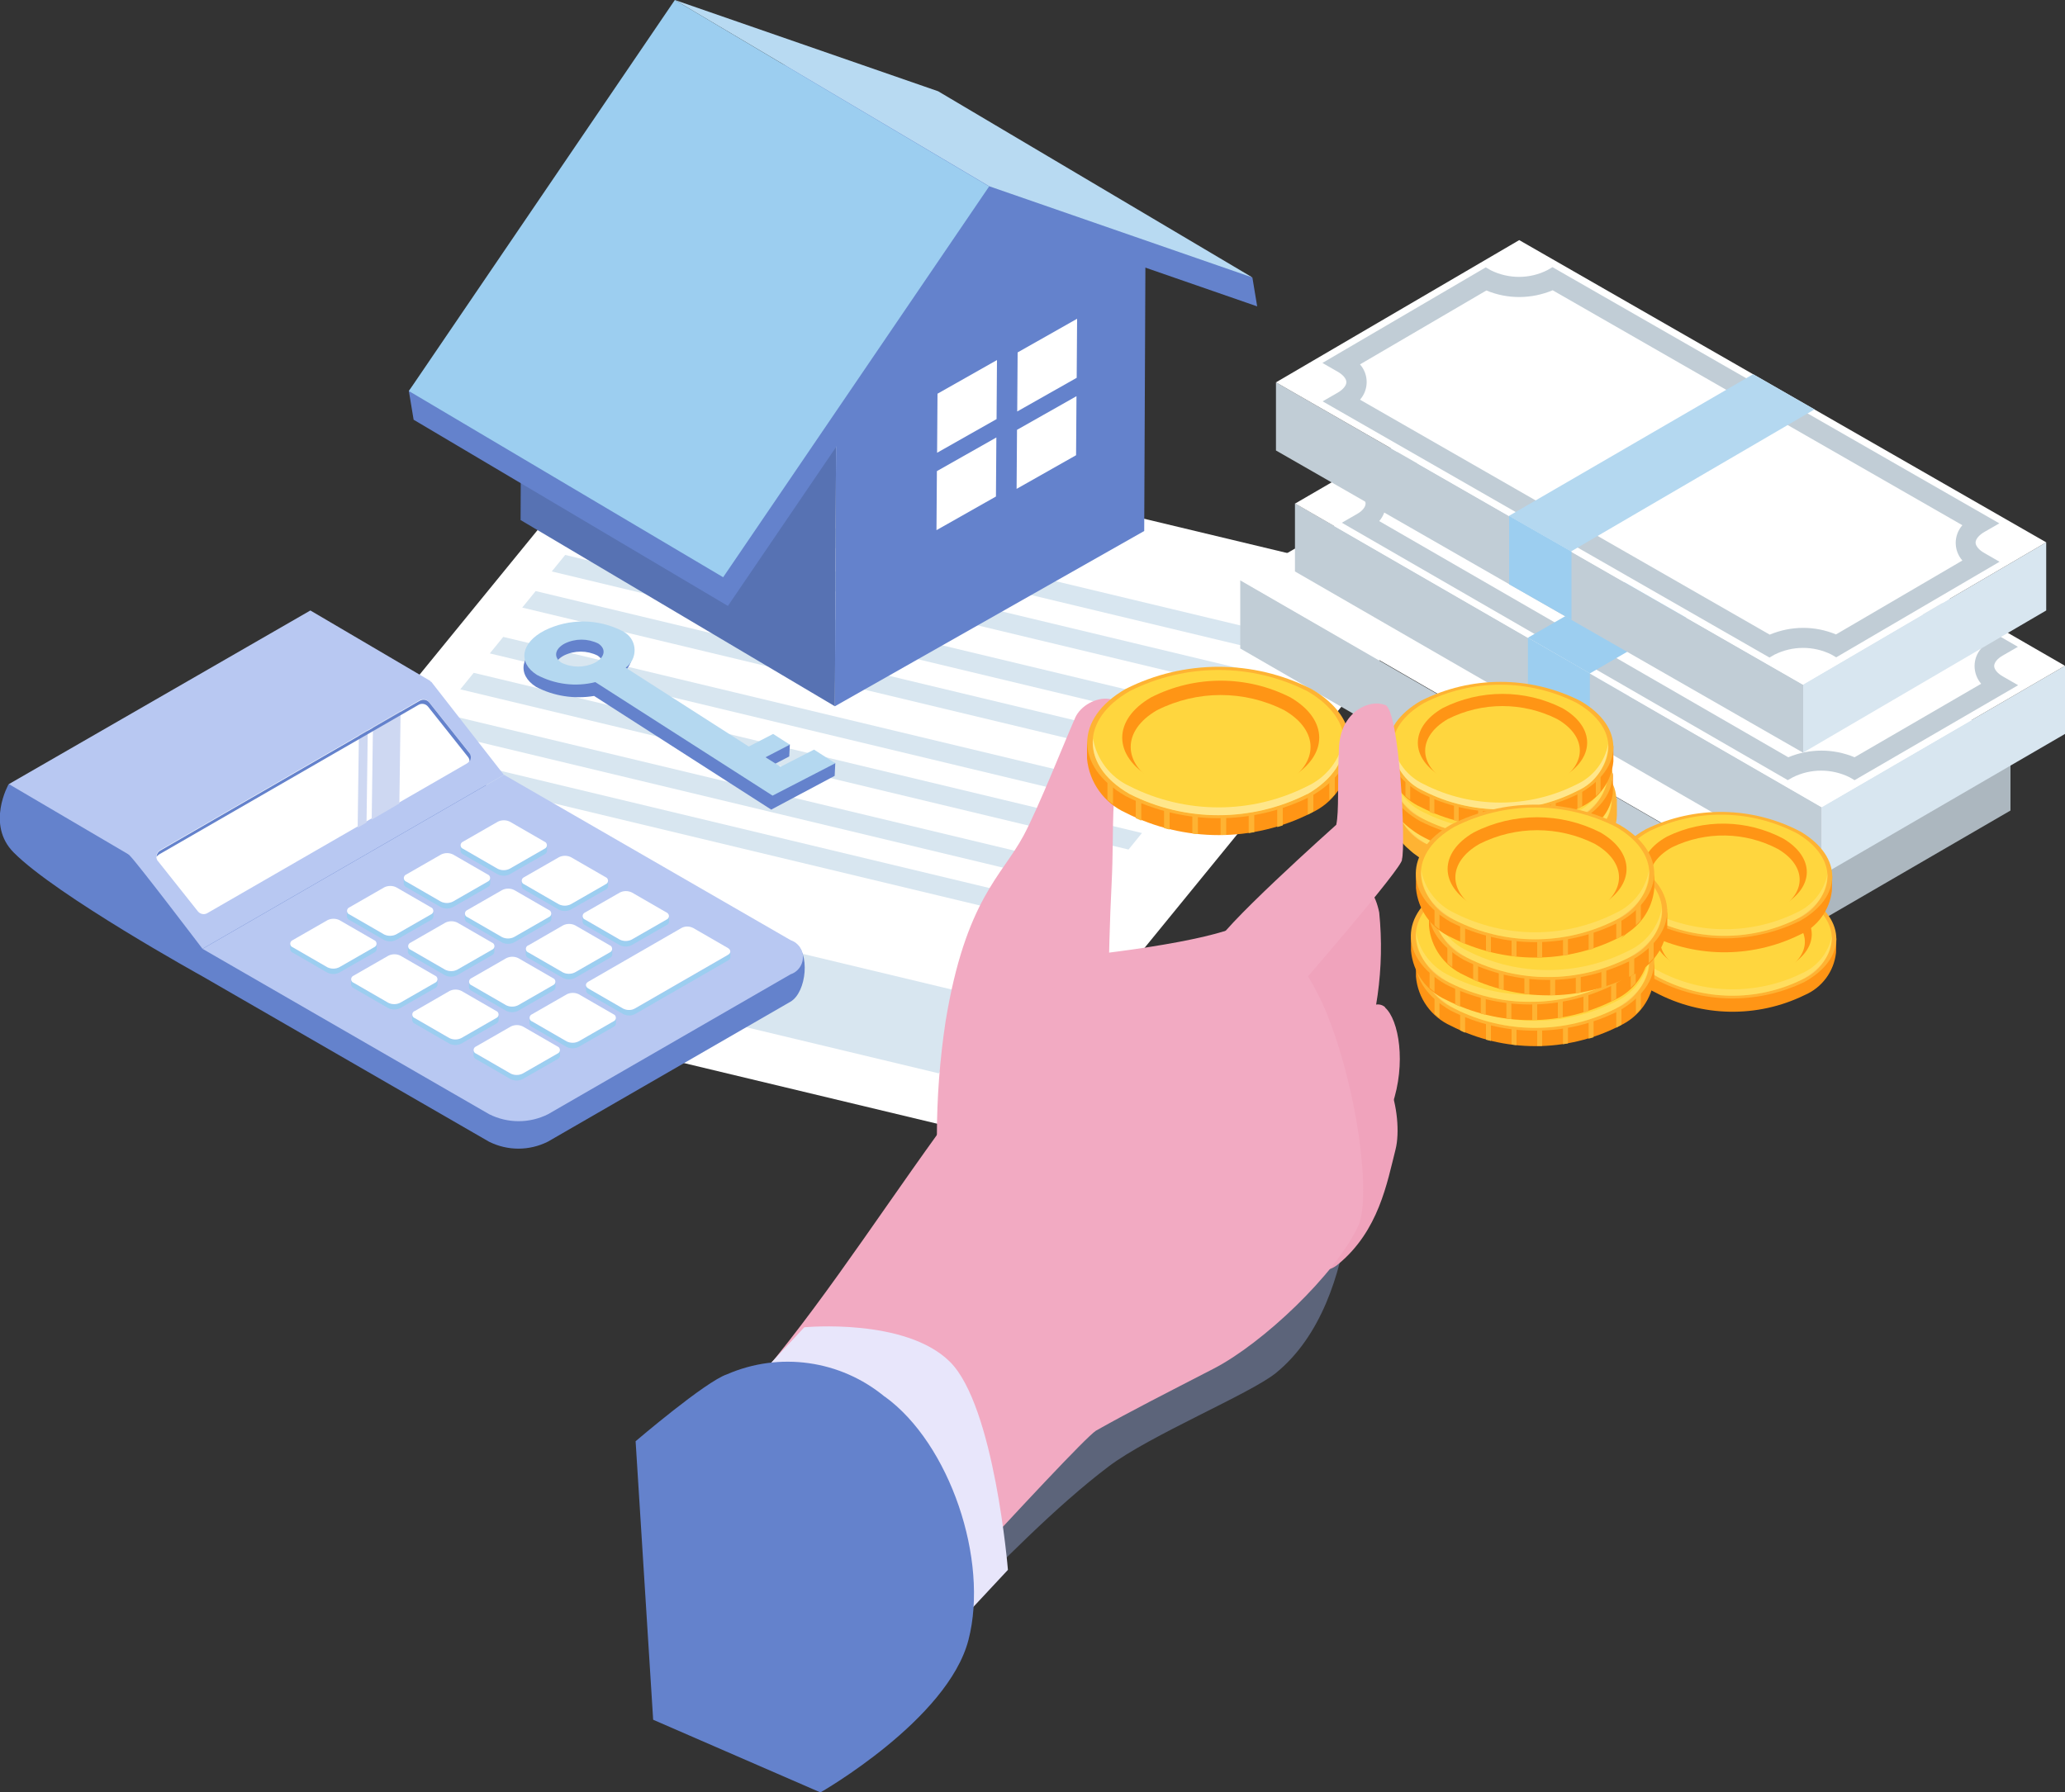 <?xml version="1.0" encoding="UTF-8"?> <svg xmlns="http://www.w3.org/2000/svg" xmlns:xlink="http://www.w3.org/1999/xlink" id="_レイヤー_1" viewBox="0 0 100 86.82"><rect x="0" y="0" width="100" height="86.82" fill="#333333" stroke="none"/><defs><style>.cls-1{clip-path:url(#clippath);}.cls-2{fill:none;}.cls-2,.cls-3,.cls-4,.cls-5,.cls-6,.cls-7,.cls-8,.cls-9,.cls-10,.cls-11,.cls-12,.cls-13,.cls-14,.cls-15,.cls-16,.cls-17,.cls-18,.cls-19,.cls-20,.cls-21,.cls-22{stroke-width:0px;}.cls-23{clip-path:url(#clippath-1);}.cls-24{clip-path:url(#clippath-4);}.cls-25{clip-path:url(#clippath-3);}.cls-26{clip-path:url(#clippath-2);}.cls-27{clip-path:url(#clippath-7);}.cls-28{clip-path:url(#clippath-8);}.cls-29{clip-path:url(#clippath-6);}.cls-30{clip-path:url(#clippath-5);}.cls-31{clip-path:url(#clippath-9);}.cls-32{clip-path:url(#clippath-10);}.cls-33{opacity:.46;}.cls-34{opacity:.39;}.cls-3{fill:#5772b3;}.cls-4{fill:#acb7bf;}.cls-5{fill:#d8e6f0;}.cls-6{fill:#ced8f2;}.cls-7{fill:#b4d8f0;}.cls-8{fill:#b8daf2;}.cls-9{fill:#b8c8f2;}.cls-10{fill:#9ccef0;}.cls-11{fill:#8b9dcc;}.cls-12{fill:#c1cdd6;}.cls-13{fill:#ff9515;}.cls-14{fill:#feb333;}.cls-15{fill:#6482cc;}.cls-16{fill:#f2aac2;}.cls-17{fill:#fff;}.cls-18{fill:#ffe68a;}.cls-19{fill:#ffe891;}.cls-20{fill:#e8e6fb;}.cls-21{fill:#f0a3bc;}.cls-22{fill:#ffd63e;}</style><clipPath id="clippath"><rect class="cls-2" width="100" height="86.82"></rect></clipPath><clipPath id="clippath-1"><rect class="cls-2" width="100" height="86.82"></rect></clipPath><clipPath id="clippath-2"><rect class="cls-2" x="78.91" y="45.17" width="9.8" height="3.07"></rect></clipPath><clipPath id="clippath-3"><rect class="cls-2" x="78.35" y="42.15" width="10.16" height="3.18"></rect></clipPath><clipPath id="clippath-4"><rect class="cls-2" x="67.59" y="38.61" width="10.46" height="3.18"></rect></clipPath><clipPath id="clippath-5"><rect class="cls-2" x="67.4" y="37.37" width="10.46" height="3.18"></rect></clipPath><clipPath id="clippath-6"><rect class="cls-2" x="68.81" y="46.42" width="11.06" height="3.36"></rect></clipPath><clipPath id="clippath-7"><rect class="cls-2" x="68.56" y="45.16" width="11.06" height="3.36"></rect></clipPath><clipPath id="clippath-8"><rect class="cls-2" x="69.43" y="43.96" width="11.06" height="3.36"></rect></clipPath><clipPath id="clippath-9"><rect class="cls-2" x="68.81" y="42.13" width="11.06" height="3.36"></rect></clipPath><clipPath id="clippath-10"><rect class="cls-2" x="39.65" y="54.48" width="25.87" height="28.69"></rect></clipPath></defs><g id="_グループ_764"><g class="cls-1"><g id="_グループ_597"><path id="_パス_1509" class="cls-17" d="M31.21,19.33l38.4,9.2-21.64,26.52-38.4-9.2,21.64-26.52Z"></path><path id="_パス_1510" class="cls-5" d="M45.46,51.99l2.88-3.52-32.13-7.7-2.88,3.52,32.13,7.7Z"></path><path id="_パス_1511" class="cls-5" d="M29.14,24.97l32.36,7.76-.65.8-32.36-7.76.65-.8Z"></path><path id="_パス_1512" class="cls-5" d="M30.56,23.22l32.36,7.76-.65.8-32.36-7.76.65-.8Z"></path><path id="_パス_1513" class="cls-5" d="M25.94,28.63l32.36,7.76-.65.8-32.36-7.76.65-.8Z"></path><path id="_パス_1514" class="cls-5" d="M27.37,26.88l32.36,7.76-.65.8-32.36-7.76.65-.8Z"></path><path id="_パス_1515" class="cls-5" d="M22.94,32.59l32.36,7.76-.65.8-32.36-7.76.65-.8Z"></path><path id="_パス_1516" class="cls-5" d="M24.37,30.85l32.36,7.76-.65.8-32.36-7.76.65-.8Z"></path><path id="_パス_1517" class="cls-5" d="M19.75,36.26l32.36,7.76-.65.8-32.36-7.76.65-.8Z"></path><path id="_パス_1518" class="cls-5" d="M21.17,34.5l32.36,7.76-.65.8-32.36-7.76.65-.8Z"></path><path id="_パス_1519" class="cls-15" d="M55.47,12.29l-.06,13.43-14.98,8.49.06-13.43,7.69-10.88,7.29,2.4Z"></path><path id="_パス_1520" class="cls-3" d="M40.43,34.21l-15.22-9.02.06-13.43,15.22,9.02-.06,13.43Z"></path><path id="_パス_1521" class="cls-15" d="M45.66,5.81l-12.75-4.42-13.11,17.55.23,1.39,15.22,9.02,12.88-18.93,12.75,4.42-.23-1.39-14.99-7.63Z"></path><path id="_パス_1522" class="cls-8" d="M47.9,9.02l12.75,4.42-15.22-9.02L32.68,0l15.22,9.02Z"></path><path id="_パス_1523" class="cls-10" d="M32.68,0l-12.88,18.94,15.22,9.02,12.88-18.93L32.68,0Z"></path><path id="_パス_1524" class="cls-17" d="M48.26,20.3l-2.88,1.63.02-2.86,2.88-1.63-.02,2.86Z"></path><path id="_パス_1525" class="cls-17" d="M48.23,24.05l-2.88,1.63.02-2.86,2.88-1.63-.02,2.86Z"></path><path id="_パス_1526" class="cls-17" d="M52.14,18.3l-2.88,1.63.02-2.86,2.88-1.63-.02,2.86Z"></path><path id="_パス_1527" class="cls-17" d="M52.11,22.05l-2.88,1.63.02-2.86,2.88-1.63-.02,2.86Z"></path><path id="_パス_1528" class="cls-4" d="M97.36,35.96v3.3s-11.8,6.85-11.8,6.85v-3.3s11.8-6.85,11.8-6.85Z"></path><path id="_パス_1529" class="cls-12" d="M85.56,42.82v3.3s-12.25-7.07-12.25-7.07l-1.97-1.13-11.28-6.51v-3.3s11.28,6.51,11.28,6.51l1.97,1.13,12.25,7.07Z"></path><path id="_パス_1530" class="cls-17" d="M97.36,35.96l-11.79,6.85-25.49-14.71,11.79-6.85,25.49,14.71Z"></path><path id="_パス_1531" class="cls-10" d="M83.18,27.78l-11.83,6.83,3,1.73,11.81-6.85-2.97-1.71Z"></path><path id="_パス_1532" class="cls-10" d="M74.35,36.34l-3-1.73v3.31l3,1.73v-3.31Z"></path><path id="_パス_1533" class="cls-5" d="M88.21,39.1v3.3s11.79-6.85,11.79-6.85v-3.3s-11.79,6.85-11.79,6.85Z"></path><path id="_パス_1534" class="cls-12" d="M88.21,39.1v3.3s-12.25-7.07-12.25-7.07l-1.97-1.14-11.28-6.51v-3.3s11.28,6.51,11.28,6.51l1.97,1.13,12.25,7.07Z"></path><path id="_パス_1535" class="cls-17" d="M62.72,24.39l25.49,14.71,11.79-6.85-25.49-14.71-11.79,6.85Z"></path><g id="_グループ_596"><g class="cls-23"><g id="_グループ_595"><path id="_パス_1536" class="cls-12" d="M86.58,37.79l-21.6-12.47.73-.42c.27-.15.42-.35.42-.51s-.16-.36-.43-.51l-.73-.42,7.92-4.6.24.14c.87.43,1.89.43,2.75,0l.24-.14,21.6,12.47-.73.42c-.27.15-.42.35-.42.51s.16.36.43.51l.73.42-7.92,4.6-.24-.14c-.87-.43-1.89-.43-2.75,0l-.25.14ZM66.79,25.24l19.81,11.44c1.03-.43,2.18-.43,3.21,0l6.13-3.56c-.42-.49-.43-1.22,0-1.71l-19.81-11.44c-1.03.43-2.18.43-3.21,0l-6.13,3.56c.42.49.43,1.22,0,1.71"></path><path id="_パス_1537" class="cls-10" d="M85.82,24.06l-11.83,6.83,3,1.73,11.81-6.85-2.97-1.71Z"></path><path id="_パス_1538" class="cls-10" d="M76.99,32.62l-3-1.73v3.31l3,1.73v-3.31Z"></path><path id="_パス_1539" class="cls-5" d="M99.09,26.27v3.3l-11.78,6.89v-3.3l11.78-6.89Z"></path><path id="_パス_1540" class="cls-12" d="M87.32,33.16v3.3l-12.26-7.03-1.97-1.13-11.3-6.48v-3.3l11.29,6.48,1.97,1.13,12.27,7.04Z"></path><path id="_パス_1541" class="cls-17" d="M99.09,26.27l-11.78,6.89-25.52-14.64,11.78-6.89,25.52,14.64Z"></path><path id="_パス_1542" class="cls-12" d="M85.69,31.85l-21.64-12.41.73-.42c.26-.15.42-.35.42-.51s-.16-.36-.43-.51l-.73-.42,7.91-4.63.24.14c.87.43,1.89.43,2.75-.01l.24-.14,21.64,12.41-.73.42c-.26.15-.42.35-.42.51s.16.36.43.51l.73.42-7.91,4.63-.24-.14c-.87-.43-1.89-.42-2.75.01l-.24.14ZM65.86,19.36l19.84,11.38c1.03-.43,2.18-.44,3.21-.01l6.12-3.58c-.43-.49-.43-1.22,0-1.71l-19.84-11.38c-1.03.43-2.18.44-3.21.01l-6.12,3.58c.43.49.43,1.22,0,1.71"></path><path id="_パス_1543" class="cls-7" d="M84.89,18.13l-11.82,6.86,3.01,1.72,11.79-6.88-2.98-1.71Z"></path><path id="_パス_1544" class="cls-10" d="M76.09,26.71l-3.01-1.72v3.31s3.02,1.72,3.02,1.72v-3.31Z"></path><path id="_パス_1545" class="cls-13" d="M88.93,45.41l-.02.74c-.1.91-.68,1.69-1.52,2.05-2.29,1.12-4.98,1.07-7.23-.13-.84-.39-1.41-1.21-1.47-2.14l.02-.74c.07.93.63,1.74,1.47,2.14,2.25,1.2,4.94,1.24,7.23.13.84-.36,1.42-1.15,1.52-2.05"></path><path id="_パス_1546" class="cls-14" d="M87.46,43.38c1.98,1.19,1.95,3.06-.07,4.18-2.29,1.11-4.98,1.07-7.24-.13-1.98-1.19-1.95-3.06.07-4.18,2.29-1.11,4.98-1.07,7.24.13"></path><path id="_パス_1547" class="cls-22" d="M87.31,43.46c1.89,1.14,1.86,2.93-.07,4-2.2,1.07-4.77,1.02-6.93-.12-1.89-1.14-1.86-2.93.07-4,2.2-1.07,4.77-1.02,6.93.12"></path><g id="_グループ_570" class="cls-34"><g id="_グループ_569"><g class="cls-26"><g id="_グループ_568"><path id="_パス_1548" class="cls-19" d="M87.24,47.46c-2.2,1.07-4.77,1.02-6.93-.12-.86-.38-1.4-1.24-1.39-2.18.13.81.65,1.51,1.4,1.87,2.16,1.14,4.73,1.19,6.93.12.76-.33,1.3-1.01,1.46-1.82-.02.94-.6,1.77-1.47,2.13"></path></g></g></g></g><path id="_パス_1549" class="cls-13" d="M86.64,43.69c1.48.89,1.46,2.29-.05,3.13-1.72.84-3.74.8-5.43-.09-1.48-.89-1.46-2.29.05-3.13,1.72-.84,3.74-.8,5.43.09"></path><path id="_パス_1550" class="cls-22" d="M86.4,44.19c1.36.82,1.33,2.1-.05,2.86-1.57.76-3.41.73-4.96-.09-1.36-.82-1.33-2.1.05-2.86,1.57-.76,3.41-.73,4.96.09"></path><path id="_パス_1551" class="cls-13" d="M88.73,42.39l-.02.77c-.11.94-.71,1.75-1.58,2.13-2.38,1.16-5.16,1.11-7.5-.13-.87-.41-1.46-1.25-1.53-2.21l.02-.77c.07.96.65,1.81,1.53,2.21,2.33,1.24,5.12,1.29,7.5.13.87-.37,1.47-1.19,1.58-2.13"></path><path id="_パス_1552" class="cls-14" d="M87.21,40.29c2.05,1.23,2.02,3.17-.07,4.33-2.38,1.15-5.16,1.11-7.5-.13-2.05-1.23-2.02-3.17.07-4.33,2.38-1.15,5.16-1.11,7.5.13"></path><path id="_パス_1553" class="cls-22" d="M87.05,40.38c1.96,1.18,1.93,3.04-.07,4.15-2.28,1.11-4.94,1.06-7.18-.12-1.96-1.18-1.93-3.04.07-4.15,2.28-1.11,4.94-1.06,7.18.12"></path><g id="_グループ_573" class="cls-34"><g id="_グループ_572"><g class="cls-25"><g id="_グループ_571"><path id="_パス_1554" class="cls-19" d="M86.98,44.53c-2.28,1.11-4.94,1.06-7.18-.12-.89-.4-1.45-1.28-1.44-2.26.14.84.68,1.57,1.45,1.94,2.24,1.18,4.91,1.23,7.18.12.78-.35,1.35-1.05,1.51-1.89-.02.97-.62,1.84-1.52,2.21"></path></g></g></g></g><path id="_パス_1555" class="cls-13" d="M86.36,40.62c1.54.92,1.51,2.38-.06,3.25-1.78.87-3.87.83-5.63-.1-1.54-.92-1.51-2.38.06-3.25,1.78-.87,3.87-.83,5.63.1"></path><path id="_パス_1556" class="cls-22" d="M86.11,41.13c1.41.84,1.38,2.17-.05,2.97-1.63.79-3.54.76-5.14-.09-1.41-.84-1.38-2.17.05-2.97,1.63-.79,3.54-.76,5.14.09"></path><path id="_パス_1557" class="cls-14" d="M78.28,38.68c-.02.55-.24,1.06-.62,1.45,0,0-.02.02-.03.02-.28.29-.59.54-.94.74-.41.23-.85.42-1.3.56h-.04c-1.14.34-2.34.45-3.52.31h-.06c-.33-.04-.66-.1-.99-.18h0c-.48-.11-.94-.27-1.39-.47h0c-.14-.07-.28-.14-.41-.22-.23-.13-.45-.28-.65-.45-.03-.02-.05-.04-.08-.07-.53-.42-.85-1.05-.88-1.73v.79c.03.66.34,1.28.85,1.7h0l.03.03s.05.04.08.07c.04.03.08.07.12.1h0c.17.13.34.25.53.36.13.08.27.15.42.22.07.04.15.07.23.1h0c.31.13.62.24.95.32h0c.06.02.13.03.2.05h.03s0,0,0,0c.31.07.63.13.95.16h.08s.15.02.15.02h0c.31.03.63.04.95.04h0c.08,0,.15,0,.23,0h0c.32-.01.63-.04.95-.08h0c.08,0,.15-.02.23-.03h0c.32-.05.63-.12.95-.21h0l.08-.02.06-.02.09-.03h0c.36-.12.71-.27,1.05-.44h0s.09-.05.14-.07h0l.08-.05h0c.24-.14.46-.3.66-.49h0c.06-.06.12-.12.18-.18.02-.02.03-.03.05-.05h0c.38-.39.6-.91.61-1.45v-.8Z"></path><path id="_パス_1558" class="cls-14" d="M76.68,36.54c2.13,1.23,2.13,3.23,0,4.46-2.43,1.23-5.3,1.23-7.73,0-2.13-1.23-2.13-3.23,0-4.46,2.43-1.23,5.3-1.23,7.73,0"></path><path id="_パス_1559" class="cls-22" d="M76.52,36.63c2.04,1.18,2.04,3.09,0,4.27-2.32,1.18-5.07,1.18-7.4,0-2.04-1.18-2.04-3.09,0-4.27,2.32-1.18,5.07-1.18,7.4,0"></path><g id="_グループ_576" class="cls-34"><g id="_グループ_575"><g class="cls-24"><g id="_グループ_574"><path id="_パス_1560" class="cls-19" d="M76.52,40.9c-2.32,1.18-5.07,1.18-7.4,0-.92-.39-1.52-1.3-1.52-2.3.16.87.72,1.6,1.52,1.97,2.32,1.18,5.07,1.18,7.4,0,.8-.37,1.37-1.11,1.52-1.97,0,1-.6,1.91-1.52,2.3"></path></g></g></g></g><path id="_パス_1561" class="cls-13" d="M75.82,36.89c1.6.92,1.6,2.42,0,3.35-1.82.92-3.97.92-5.8,0-1.6-.92-1.6-2.42,0-3.35,1.82-.92,3.97-.92,5.8,0"></path><path id="_パス_1562" class="cls-22" d="M75.57,37.42c1.46.84,1.46,2.21,0,3.06-1.66.84-3.63.84-5.3,0-1.46-.84-1.46-2.21,0-3.06,1.66-.84,3.63-.84,5.3,0"></path><path id="_パス_1563" class="cls-13" d="M78.09,37.45c-.02.55-.24,1.06-.62,1.45,0,0-.02.02-.03.03-.28.29-.59.54-.94.74-.41.23-.84.42-1.3.56h-.04c-1.14.34-2.34.45-3.52.31h-.06c-.33-.04-.66-.1-.99-.18h0c-.48-.11-.94-.27-1.39-.47h0c-.14-.07-.28-.14-.41-.22-.23-.13-.45-.28-.65-.45-.03-.02-.05-.04-.08-.07-.53-.42-.85-1.05-.88-1.73v.79c.02.66.33,1.28.85,1.7h0l.03.03s.05.04.08.07c.04.03.08.07.12.1h0c.17.13.34.25.53.36.14.08.28.15.42.22.07.03.15.07.23.1h0c.31.13.62.24.95.32h0c.06.02.13.03.2.05h.03s0,0,0,0c.31.07.63.13.95.16h.08s.15.02.15.02h0c.31.03.63.04.95.04h0c.08,0,.15,0,.23,0h0c.32-.01.63-.04.95-.08h0c.08-.01.15-.02.23-.03h0c.32-.05.63-.12.95-.21h0l.08-.02.06-.02.09-.03h0c.36-.12.71-.27,1.05-.44h0s.09-.05.14-.07h0l.08-.05h0c.24-.14.46-.3.66-.49h0c.06-.06.12-.12.18-.18.02-.02.04-.03.05-.05h0c.38-.39.6-.91.61-1.45v-.8Z"></path><path id="_パス_1564" class="cls-14" d="M76.49,35.31c2.13,1.23,2.13,3.23,0,4.46-2.43,1.23-5.3,1.23-7.73,0-2.13-1.23-2.13-3.23,0-4.46,2.43-1.23,5.3-1.23,7.73,0"></path><path id="_パス_1565" class="cls-22" d="M76.33,35.4c2.04,1.18,2.04,3.09,0,4.27-2.32,1.18-5.07,1.18-7.4,0-2.04-1.18-2.04-3.09,0-4.27,2.32-1.18,5.07-1.18,7.4,0"></path><g id="_グループ_579" class="cls-34"><g id="_グループ_578"><g class="cls-30"><g id="_グループ_577"><path id="_パス_1566" class="cls-19" d="M76.33,39.67c-2.32,1.18-5.07,1.18-7.4,0-.92-.39-1.52-1.3-1.52-2.3.16.87.72,1.6,1.52,1.97,2.32,1.18,5.07,1.18,7.4,0,.8-.37,1.37-1.11,1.52-1.97,0,1-.6,1.91-1.52,2.3"></path></g></g></g></g><path id="_パス_1567" class="cls-13" d="M75.62,35.66c1.6.92,1.6,2.42,0,3.35-1.82.92-3.97.92-5.8,0-1.6-.92-1.6-2.42,0-3.35,1.82-.92,3.97-.92,5.8,0"></path><path id="_パス_1568" class="cls-22" d="M75.37,36.19c1.46.84,1.46,2.21,0,3.06-1.66.84-3.63.84-5.3,0-1.46-.84-1.46-2.21,0-3.06,1.66-.84,3.63-.84,5.3,0"></path><path id="_パス_1569" class="cls-13" d="M78.13,36.09v.79c-.09.97-.7,1.82-1.59,2.22-2.43,1.24-5.3,1.24-7.72,0-.91-.4-1.52-1.26-1.61-2.25v-.79c.09.99.71,1.85,1.61,2.25,2.43,1.24,5.3,1.24,7.72,0,.89-.4,1.5-1.25,1.59-2.22"></path><path id="_パス_1570" class="cls-14" d="M68.29,37.95v.8c-.08-.06-.16-.13-.23-.19v-.8c.07.07.15.13.23.19"></path><path id="_パス_1571" class="cls-14" d="M69.46,38.63v.8c-.08-.03-.15-.07-.23-.1v-.79c.08.04.15.07.23.1"></path><path id="_パス_1572" class="cls-14" d="M70.64,39.01v.79c-.08-.02-.15-.04-.23-.06v-.79c.08.02.15.04.23.06"></path><path id="_パス_1573" class="cls-14" d="M71.81,39.19v.79c-.08,0-.15-.01-.23-.02v-.79c.08,0,.15.02.23.02"></path><path id="_パス_1574" class="cls-14" d="M72.99,39.23v.79c-.08,0-.15,0-.23,0v-.79c.08,0,.15,0,.23,0"></path><path id="_パス_1575" class="cls-14" d="M74.17,39.12v.79c-.08.01-.15.02-.23.03v-.79c.08-.01.15-.02.23-.03"></path><path id="_パス_1576" class="cls-14" d="M75.34,38.84v.79c-.08.02-.15.05-.23.07v-.79c.08-.02.15-.05.23-.07"></path><path id="_パス_1577" class="cls-14" d="M76.62,38.26v.79l-.08.05s-.1.06-.15.08v-.79c.05-.03.1-.06.15-.08l.08-.05"></path><path id="_パス_1578" class="cls-14" d="M77.51,37.54v.79c-.07.08-.15.16-.23.23v-.79c.08-.08.16-.15.23-.23"></path><path id="_パス_1579" class="cls-14" d="M76.53,33.95c2.13,1.23,2.13,3.23,0,4.46-2.43,1.23-5.3,1.23-7.73,0-2.13-1.23-2.13-3.23,0-4.46,2.43-1.23,5.3-1.23,7.73,0"></path><path id="_パス_1580" class="cls-22" d="M76.36,34.05c2.04,1.18,2.04,3.09,0,4.27-2.32,1.18-5.07,1.18-7.4,0-2.04-1.18-2.04-3.09,0-4.27,2.32-1.18,5.07-1.18,7.4,0"></path><path id="_パス_1581" class="cls-13" d="M75.66,34.3c1.6.92,1.6,2.42,0,3.35-1.82.92-3.97.92-5.8,0-1.6-.92-1.6-2.42,0-3.35,1.82-.92,3.97-.92,5.8,0"></path><path id="_パス_1582" class="cls-22" d="M75.41,34.83c1.46.84,1.46,2.21,0,3.06-1.66.84-3.63.84-5.3,0-1.46-.84-1.46-2.21,0-3.06,1.66-.84,3.63-.84,5.3,0"></path><path id="_パス_1583" class="cls-18" d="M76.36,38.32c-2.32,1.18-5.07,1.18-7.4,0-.92-.39-1.52-1.3-1.52-2.3.16.87.72,1.6,1.52,1.97,2.32,1.18,5.07,1.18,7.4,0,.8-.37,1.37-1.11,1.52-1.97,0,1-.6,1.91-1.52,2.3"></path><path id="_パス_1584" class="cls-13" d="M80.11,46.5v.84c-.1,1.03-.74,1.92-1.68,2.35-2.56,1.31-5.6,1.31-8.16,0-.96-.43-1.61-1.34-1.7-2.38v-.84c.1,1.04.75,1.96,1.71,2.38,2.56,1.31,5.6,1.31,8.16,0,.94-.42,1.58-1.32,1.68-2.35"></path><path id="_パス_1585" class="cls-14" d="M69.71,48.47v.84c-.09-.07-.17-.13-.24-.2v-.84c.08.07.16.14.24.2"></path><path id="_パス_1586" class="cls-14" d="M70.95,49.18v.84c-.08-.03-.16-.07-.24-.11v-.84c.08.04.16.07.24.11"></path><path id="_パス_1587" class="cls-14" d="M72.2,49.58v.84c-.08-.02-.16-.04-.24-.06v-.84c.08.02.16.04.24.06"></path><path id="_パス_1588" class="cls-14" d="M73.44,49.78v.84c-.08,0-.16-.02-.24-.03v-.84c.08,0,.16.02.24.03"></path><path id="_パス_1589" class="cls-14" d="M74.68,49.82v.84c-.08,0-.16,0-.24,0v-.84c.08,0,.16,0,.24,0"></path><path id="_パス_1590" class="cls-14" d="M75.93,49.7v.84c-.08.01-.16.03-.24.04v-.84c.08-.01.16-.02.24-.04"></path><path id="_パス_1591" class="cls-14" d="M77.17,49.4v.84c-.08.03-.16.05-.24.07v-.84c.08-.02.16-.05.24-.07"></path><path id="_パス_1592" class="cls-14" d="M78.52,48.8v.84l-.09.05c-.05.03-.1.06-.16.09v-.84c.05-.03.11-.06.16-.09l.08-.05"></path><path id="_パス_1593" class="cls-14" d="M79.46,48.04v.83c-.08.08-.16.16-.24.24v-.83c.09-.08.17-.16.24-.24"></path><path id="_パス_1594" class="cls-14" d="M78.42,44.24c2.25,1.3,2.25,3.41,0,4.71-2.57,1.3-5.6,1.3-8.17,0-2.25-1.3-2.25-3.41,0-4.71,2.57-1.3,5.6-1.3,8.17,0"></path><path id="_パス_1595" class="cls-22" d="M78.25,44.34c2.16,1.25,2.16,3.27,0,4.51-2.46,1.25-5.36,1.25-7.82,0-2.16-1.25-2.16-3.27,0-4.51,2.46-1.25,5.36-1.25,7.82,0"></path><g id="_グループ_582" class="cls-34"><g id="_グループ_581"><g class="cls-29"><g id="_グループ_580"><path id="_パス_1596" class="cls-19" d="M78.25,48.85c-2.46,1.25-5.36,1.25-7.82,0-.97-.42-1.61-1.37-1.61-2.43.16.92.77,1.69,1.61,2.09,2.46,1.25,5.36,1.25,7.82,0,.85-.39,1.45-1.17,1.61-2.09,0,1.06-.64,2.01-1.61,2.43"></path></g></g></g></g><path id="_パス_1597" class="cls-13" d="M77.5,44.61c1.69.98,1.69,2.56,0,3.54-1.93.98-4.2.98-6.13,0-1.69-.98-1.69-2.56,0-3.54,1.93-.98,4.2-.98,6.13,0"></path><path id="_パス_1598" class="cls-22" d="M77.24,45.17c1.55.89,1.55,2.34,0,3.23-1.76.89-3.84.89-5.6,0-1.55-.89-1.55-2.34,0-3.23,1.76-.89,3.84-.89,5.6,0"></path><path id="_パス_1599" class="cls-13" d="M79.87,45.24v.84c-.1,1.03-.74,1.92-1.68,2.35-2.56,1.31-5.6,1.31-8.16,0-.96-.43-1.61-1.34-1.7-2.38v-.84c.1,1.04.75,1.95,1.71,2.38,2.56,1.31,5.6,1.31,8.16,0,.94-.42,1.58-1.32,1.68-2.35"></path><path id="_パス_1600" class="cls-14" d="M69.47,47.21v.84c-.09-.07-.17-.13-.24-.2v-.84c.08.07.16.14.24.2"></path><path id="_パス_1601" class="cls-14" d="M70.71,47.92v.84c-.08-.03-.16-.07-.24-.11v-.84c.08.04.16.07.24.11"></path><path id="_パス_1602" class="cls-14" d="M71.95,48.32v.84c-.08-.02-.16-.04-.24-.06v-.84c.08.02.16.04.24.06"></path><path id="_パス_1603" class="cls-14" d="M73.19,48.52v.84c-.08,0-.16-.02-.24-.03v-.84c.08,0,.16.02.24.03"></path><path id="_パス_1604" class="cls-14" d="M74.44,48.56v.84c-.08,0-.16,0-.24,0v-.84c.08,0,.16,0,.24,0"></path><path id="_パス_1605" class="cls-14" d="M75.68,48.44v.84c-.08.01-.16.03-.24.04v-.84c.08-.01.16-.02.24-.04"></path><path id="_パス_1606" class="cls-14" d="M76.92,48.14v.84c-.08.03-.16.05-.24.07v-.84c.08-.02.16-.05.24-.07"></path><path id="_パス_1607" class="cls-14" d="M78.27,47.53v.84l-.09.05c-.05.03-.1.06-.16.09v-.84c.05-.03.11-.06.16-.09l.08-.05"></path><path id="_パス_1608" class="cls-14" d="M79.21,46.78v.83c-.08.08-.16.16-.24.24v-.83c.09-.08.17-.16.24-.24"></path><path id="_パス_1609" class="cls-14" d="M78.18,42.97c2.25,1.3,2.25,3.41,0,4.71-2.57,1.3-5.6,1.3-8.17,0-2.25-1.3-2.25-3.41,0-4.71,2.57-1.3,5.6-1.3,8.17,0"></path><path id="_パス_1610" class="cls-22" d="M78,43.08c2.16,1.25,2.16,3.27,0,4.51-2.46,1.25-5.36,1.25-7.82,0-2.16-1.25-2.16-3.27,0-4.51,2.46-1.25,5.36-1.25,7.82,0"></path><g id="_グループ_585" class="cls-34"><g id="_グループ_584"><g class="cls-27"><g id="_グループ_583"><path id="_パス_1611" class="cls-19" d="M78,47.59c-2.46,1.25-5.36,1.25-7.82,0-.97-.42-1.61-1.37-1.61-2.43.16.92.77,1.69,1.61,2.09,2.46,1.25,5.36,1.25,7.82,0,.85-.39,1.45-1.17,1.61-2.09,0,1.06-.64,2.01-1.61,2.43"></path></g></g></g></g><path id="_パス_1612" class="cls-13" d="M77.26,43.35c1.69.98,1.69,2.56,0,3.54-1.93.98-4.2.98-6.13,0-1.69-.98-1.69-2.56,0-3.54,1.93-.98,4.2-.98,6.13,0"></path><path id="_パス_1613" class="cls-22" d="M76.99,43.91c1.55.89,1.55,2.34,0,3.23-1.76.89-3.84.89-5.6,0-1.55-.89-1.55-2.34,0-3.23,1.76-.89,3.84-.89,5.6,0"></path><path id="_パス_1614" class="cls-13" d="M80.74,44.04v.84c-.1,1.03-.74,1.92-1.68,2.35-2.56,1.31-5.6,1.31-8.16,0-.96-.43-1.61-1.34-1.7-2.38v-.84c.1,1.04.75,1.95,1.71,2.38,2.56,1.31,5.6,1.31,8.16,0,.94-.42,1.58-1.32,1.68-2.35"></path><path id="_パス_1615" class="cls-14" d="M70.33,46.01v.84c-.09-.07-.17-.13-.24-.2v-.84c.08.07.16.14.24.2"></path><path id="_パス_1616" class="cls-14" d="M71.58,46.72v.84c-.08-.03-.16-.07-.24-.11v-.84c.08.04.16.07.24.11"></path><path id="_パス_1617" class="cls-14" d="M72.82,47.12v.84c-.08-.02-.16-.04-.24-.06v-.84c.08.02.16.04.24.06"></path><path id="_パス_1618" class="cls-14" d="M74.06,47.32v.84c-.08,0-.16-.02-.24-.03v-.84c.08,0,.16.02.24.03"></path><path id="_パス_1619" class="cls-14" d="M75.31,47.36v.84c-.08,0-.16,0-.24,0v-.84c.08,0,.16,0,.24,0"></path><path id="_パス_1620" class="cls-14" d="M76.55,47.24v.84c-.08.01-.16.03-.24.04v-.84c.08-.01.16-.02.24-.04"></path><path id="_パス_1621" class="cls-14" d="M77.79,46.94v.84c-.08.03-.16.05-.24.07v-.84c.08-.02.16-.05.24-.07"></path><path id="_パス_1622" class="cls-14" d="M79.14,46.34v.84l-.09.05c-.05.03-.1.06-.16.09v-.84c.05-.03.11-.06.16-.09l.08-.05"></path><path id="_パス_1623" class="cls-14" d="M80.08,45.58v.83c-.08.08-.16.16-.24.24v-.83c.09-.08.17-.16.24-.24"></path><path id="_パス_1624" class="cls-14" d="M79.05,41.78c2.25,1.3,2.25,3.41,0,4.71-2.57,1.3-5.6,1.3-8.17,0-2.26-1.3-2.26-3.41,0-4.71,2.57-1.3,5.6-1.3,8.17,0"></path><path id="_パス_1625" class="cls-22" d="M78.87,41.88c2.16,1.25,2.16,3.27,0,4.51-2.46,1.25-5.36,1.25-7.82,0-2.16-1.25-2.16-3.27,0-4.51,2.46-1.25,5.36-1.25,7.82,0"></path><g id="_グループ_588" class="cls-34"><g id="_グループ_587"><g class="cls-28"><g id="_グループ_586"><path id="_パス_1626" class="cls-19" d="M78.87,46.39c-2.46,1.25-5.36,1.25-7.82,0-.97-.42-1.61-1.37-1.61-2.43.16.92.77,1.7,1.61,2.09,2.46,1.25,5.36,1.25,7.82,0,.85-.39,1.45-1.17,1.61-2.09,0,1.06-.64,2.01-1.61,2.43"></path></g></g></g></g><path id="_パス_1627" class="cls-13" d="M78.13,42.15c1.69.98,1.69,2.56,0,3.54-1.93.98-4.2.98-6.13,0-1.69-.98-1.69-2.56,0-3.54,1.93-.98,4.2-.98,6.13,0"></path><path id="_パス_1628" class="cls-22" d="M77.86,42.71c1.55.89,1.55,2.34,0,3.23-1.76.89-3.84.89-5.6,0-1.55-.89-1.55-2.34,0-3.23,1.76-.89,3.84-.89,5.6,0"></path><path id="_パス_1629" class="cls-13" d="M80.11,42.21v.84c-.1,1.03-.74,1.92-1.68,2.35-2.56,1.31-5.6,1.31-8.16,0-.96-.43-1.61-1.34-1.7-2.38v-.84c.1,1.04.75,1.95,1.71,2.38,2.56,1.31,5.6,1.31,8.16,0,.94-.42,1.58-1.32,1.68-2.35"></path><path id="_パス_1630" class="cls-14" d="M69.71,44.18v.84c-.09-.07-.17-.13-.24-.2v-.84c.08.07.16.14.24.2"></path><path id="_パス_1631" class="cls-14" d="M70.95,44.89v.84c-.08-.03-.16-.07-.24-.11v-.84c.08.04.16.07.24.11"></path><path id="_パス_1632" class="cls-14" d="M72.2,45.29v.84c-.08-.02-.16-.04-.24-.06v-.84c.08.02.16.04.24.06"></path><path id="_パス_1633" class="cls-14" d="M73.44,45.49v.84c-.08,0-.16-.02-.24-.03v-.84c.08,0,.16.02.24.03"></path><path id="_パス_1634" class="cls-14" d="M74.68,45.53v.84c-.08,0-.16,0-.24,0v-.84c.08,0,.16,0,.24,0"></path><path id="_パス_1635" class="cls-14" d="M75.93,45.41v.84c-.08.01-.16.03-.24.04v-.84c.08-.01.16-.02.24-.04"></path><path id="_パス_1636" class="cls-14" d="M77.17,45.11v.84c-.08.03-.16.05-.24.07v-.84c.08-.02.16-.05.24-.07"></path><path id="_パス_1637" class="cls-14" d="M78.52,44.51v.84l-.09.05c-.05.03-.1.06-.16.09v-.84c.05-.03.11-.06.16-.09l.08-.05"></path><path id="_パス_1638" class="cls-14" d="M79.46,43.75v.83c-.08.08-.16.16-.24.24v-.83c.09-.08.17-.16.24-.24"></path><path id="_パス_1639" class="cls-14" d="M78.42,39.95c2.25,1.3,2.25,3.41,0,4.71-2.57,1.3-5.6,1.3-8.17,0-2.25-1.3-2.25-3.41,0-4.71,2.57-1.3,5.6-1.3,8.17,0"></path><path id="_パス_1640" class="cls-22" d="M78.25,40.05c2.16,1.25,2.16,3.27,0,4.51-2.46,1.25-5.36,1.25-7.82,0-2.16-1.25-2.16-3.27,0-4.51,2.46-1.25,5.36-1.25,7.82,0"></path><g id="_グループ_591" class="cls-34"><g id="_グループ_590"><g class="cls-31"><g id="_グループ_589"><path id="_パス_1641" class="cls-19" d="M78.25,44.56c-2.46,1.25-5.36,1.25-7.82,0-.97-.42-1.61-1.37-1.61-2.43.16.92.77,1.7,1.61,2.09,2.46,1.25,5.36,1.25,7.82,0,.85-.39,1.45-1.17,1.61-2.09,0,1.06-.64,2.01-1.61,2.43"></path></g></g></g></g><path id="_パス_1642" class="cls-13" d="M77.5,40.32c1.69.98,1.69,2.56,0,3.54-1.93.98-4.2.98-6.13,0-1.69-.98-1.69-2.56,0-3.54,1.93-.98,4.2-.98,6.13,0"></path><path id="_パス_1643" class="cls-22" d="M77.24,40.88c1.55.89,1.55,2.34,0,3.23-1.76.89-3.84.89-5.6,0-1.55-.89-1.55-2.34,0-3.23,1.76-.89,3.84-.89,5.6,0"></path><path id="_パス_1644" class="cls-15" d="M37.34,39.22l3.08-1.64.03-.62-1.07-.07-1.62.83-.73-.46,1.19-.62.03-.58-.85.07-1.18.61-6.17-4.01c.62-.57.8-1.11.04-1.59-1.18-.6-2.57-.61-3.76-.02-1.14.59-1.31,1.55-.37,2.15.86.45,1.85.6,2.81.44l8.57,5.5ZM28.77,32.68c-.51.25-1.11.25-1.62,0-.4-.26-.33-.67.16-.93.51-.25,1.11-.25,1.62,0,.4.26.33.67-.16.93"></path><path id="_パス_1645" class="cls-7" d="M37.41,38.54l3.04-1.57-1.03-.66-1.62.83-.73-.46,1.18-.61-.81-.52-1.18.61-5.96-3.82c.46-.33.57-.98.24-1.44-.11-.15-.25-.26-.41-.34-1.18-.6-2.57-.61-3.76-.02-1.14.59-1.31,1.55-.37,2.15.87.46,1.87.59,2.83.35l8.57,5.49ZM28.81,32.1c-.51.25-1.11.25-1.62,0-.4-.26-.33-.67.16-.93.51-.25,1.11-.25,1.62,0,.4.26.33.67-.16.93"></path><path id="_パス_1646" class="cls-15" d="M7.66,40.25l12.82-3.56c.53-.27,1.15-.27,1.68,0l2.25,2.17,14.05,6.79c.79.45.61,2.41-.18,2.87l-11.75,6.78c-.9.45-1.95.45-2.85,0l-13.88-8.01s-7.07-3.91-9.14-6c-1.35-1.36-.24-3.31-.24-3.31,0,0,6.76,2.54,7.22,2.27"></path><path id="_パス_1647" class="cls-9" d="M26.54,53.97l11.75-6.78c.45-.15.7-.65.55-1.1-.09-.26-.29-.46-.55-.55l-13.88-8.01-14.6,8.43,13.88,8.01c.9.45,1.95.45,2.85,0"></path><path id="_パス_1648" class="cls-10" d="M22.42,41.11l1.68.97c.18.09.4.09.58,0l1.69-.97c.07-.03.11-.09.12-.17v.27c0,.07-.05.14-.12.17l-1.69.97c-.18.09-.4.09-.58,0l-1.68-.97c-.07-.03-.11-.09-.12-.17v-.27c0,.07.05.14.12.17"></path><path id="_パス_1649" class="cls-17" d="M22.42,40.77c-.09.04-.14.14-.1.24.02.05.05.08.1.1l1.68.97c.18.09.4.09.58,0l1.69-.97c.09-.04.14-.14.1-.24-.02-.05-.05-.08-.1-.1l-1.68-.97c-.18-.09-.4-.09-.58,0l-1.69.97Z"></path><path id="_パス_1650" class="cls-10" d="M19.67,42.7l1.68.97c.18.09.4.09.58,0l1.69-.97c.07-.03.12-.1.12-.17v.27c0,.07-.05.14-.12.17l-1.69.97c-.18.09-.4.09-.58,0l-1.68-.97c-.07-.03-.11-.09-.12-.17v-.27c0,.07.05.14.12.17"></path><path id="_パス_1651" class="cls-17" d="M19.67,42.36c-.09.04-.14.14-.1.24.02.05.05.08.1.1l1.68.97c.18.09.4.09.58,0l1.69-.97c.09-.04.14-.14.1-.24-.02-.05-.05-.08-.1-.1l-1.68-.97c-.18-.09-.4-.09-.58,0l-1.69.97Z"></path><path id="_パス_1652" class="cls-10" d="M25.38,42.82l1.68.97c.18.09.4.09.58,0l1.69-.97c.07-.03.11-.09.12-.17v.27c0,.07-.05.14-.12.17l-1.69.97c-.18.09-.4.09-.58,0l-1.68-.97c-.07-.03-.11-.09-.12-.17v-.27c0,.07.05.14.12.17"></path><path id="_パス_1653" class="cls-17" d="M25.38,42.49c-.09.04-.14.14-.1.24.02.05.05.08.1.1l1.68.97c.18.09.4.09.58,0l1.69-.97c.09-.04.14-.14.1-.24-.02-.05-.05-.08-.1-.1l-1.68-.97c-.18-.09-.4-.09-.58,0l-1.69.97Z"></path><path id="_パス_1654" class="cls-10" d="M22.63,44.41l1.68.97c.18.09.4.09.58,0l1.69-.97c.07-.03.12-.1.12-.17v.27c0,.07-.05.14-.12.17l-1.69.97c-.18.09-.4.09-.58,0l-1.68-.97c-.07-.03-.11-.09-.12-.17v-.27c0,.07.05.14.12.17"></path><path id="_パス_1655" class="cls-17" d="M22.63,44.08c-.09.04-.14.14-.1.24.02.05.05.08.1.1l1.68.97c.18.09.4.09.58,0l1.69-.97c.09-.04.14-.14.1-.24-.02-.05-.05-.08-.1-.1l-1.68-.97c-.18-.09-.4-.09-.58,0l-1.69.97Z"></path><path id="_パス_1656" class="cls-10" d="M28.33,44.54l1.68.97c.18.09.4.09.58,0l1.69-.97c.07-.03.11-.09.12-.17v.27c0,.07-.05.14-.12.17l-1.69.97c-.18.09-.4.09-.58,0l-1.68-.97c-.07-.03-.11-.09-.12-.17v-.27c0,.07.05.14.12.17"></path><path id="_パス_1657" class="cls-17" d="M28.33,44.2c-.09.04-.14.14-.1.24.02.05.05.08.1.1l1.68.97c.18.09.4.09.58,0l1.69-.97c.09-.04.14-.14.1-.24-.02-.04-.05-.08-.1-.1l-1.68-.97c-.18-.09-.4-.09-.58,0l-1.69.97Z"></path><path id="_パス_1658" class="cls-10" d="M25.58,46.13l1.68.97c.18.09.4.09.58,0l1.69-.97c.07-.03.12-.1.12-.17v.27c0,.07-.05.14-.12.17l-1.69.97c-.18.09-.4.09-.58,0l-1.68-.97c-.07-.03-.11-.09-.12-.17v-.27c0,.07.05.14.12.17"></path><path id="_パス_1659" class="cls-17" d="M25.58,45.79c-.09.04-.14.14-.1.24.02.05.05.08.1.1l1.68.97c.18.09.4.09.58,0l1.69-.97c.09-.04.14-.14.1-.24-.02-.05-.05-.08-.1-.1l-1.68-.97c-.18-.09-.4-.09-.58,0l-1.68.97Z"></path><path id="_パス_1660" class="cls-10" d="M28.5,47.88l1.68.97c.18.09.39.09.57,0l4.51-2.6c.06-.03.11-.09.11-.16v.27c0,.07-.05.13-.11.16l-4.51,2.6c-.18.09-.39.09-.57,0l-1.68-.97c-.07-.03-.12-.1-.12-.17v-.27c0,.07.05.14.12.17"></path><path id="_パス_1661" class="cls-17" d="M28.49,47.55c-.16.09-.15.24,0,.33l1.68.97c.18.09.39.1.57,0l4.51-2.6c.16-.09.15-.24,0-.33l-1.68-.97c-.18-.09-.39-.1-.57,0l-4.51,2.6Z"></path><path id="_パス_1662" class="cls-10" d="M16.92,44.29l1.68.97c.18.09.4.09.58,0l1.69-.97c.07-.03.12-.1.12-.17v.27c0,.07-.05.14-.12.17l-1.69.97c-.18.09-.4.09-.58,0l-1.68-.97c-.07-.03-.11-.09-.12-.17v-.27c0,.07.05.14.12.17"></path><path id="_パス_1663" class="cls-17" d="M16.92,43.95c-.09.04-.14.14-.1.24.02.05.05.08.1.1l1.68.97c.18.09.4.09.58,0l1.69-.97c.09-.04.14-.14.1-.24-.02-.05-.05-.08-.1-.1l-1.68-.97c-.18-.09-.4-.09-.58,0l-1.69.97Z"></path><path id="_パス_1664" class="cls-10" d="M19.87,46l1.68.97c.18.09.4.09.58,0l1.69-.97c.07-.03.12-.1.12-.17v.27c0,.07-.05.14-.12.17l-1.69.97c-.18.09-.4.09-.58,0l-1.68-.97c-.07-.03-.11-.09-.12-.17v-.27c0,.07.05.14.12.17"></path><path id="_パス_1665" class="cls-17" d="M19.88,45.66c-.09.04-.14.14-.1.24.02.05.05.08.1.1l1.68.97c.18.09.4.09.58,0l1.69-.97c.09-.04.14-.14.1-.24-.02-.05-.05-.08-.1-.1l-1.68-.97c-.18-.09-.4-.09-.58,0l-1.69.97Z"></path><path id="_パス_1666" class="cls-10" d="M22.83,47.72l1.68.97c.18.09.4.09.58,0l1.69-.97c.07-.03.12-.1.12-.17v.27c0,.07-.05.14-.12.17l-1.69.97c-.18.09-.4.09-.58,0l-1.68-.97c-.07-.03-.11-.09-.12-.17v-.27c0,.07.05.14.12.17"></path><path id="_パス_1667" class="cls-17" d="M22.83,47.38c-.09.04-.14.14-.1.24.02.05.05.08.1.1l1.68.97c.18.09.4.09.58,0l1.69-.97c.09-.04.14-.14.1-.24-.02-.05-.05-.08-.1-.1l-1.68-.97c-.18-.09-.4-.09-.58,0l-1.69.97Z"></path><path id="_パス_1668" class="cls-10" d="M25.76,49.47l1.68.97c.18.09.4.09.58,0l1.69-.97c.07-.03.12-.1.12-.17v.27c0,.07-.05.14-.12.17l-1.69.97c-.18.09-.4.09-.58,0l-1.68-.97c-.07-.03-.11-.09-.12-.17v-.27c0,.07.05.14.12.17"></path><path id="_パス_1669" class="cls-17" d="M25.76,49.13c-.09.04-.14.14-.1.24.02.05.05.08.1.1l1.68.97c.18.09.4.09.58,0l1.69-.97c.09-.04.14-.14.1-.24-.02-.05-.05-.08-.1-.1l-1.68-.97c-.18-.09-.4-.09-.58,0l-1.69.97Z"></path><path id="_パス_1670" class="cls-10" d="M14.17,45.87l1.68.97c.18.09.4.09.58,0l1.69-.97c.07-.03.12-.1.12-.17v.27c0,.07-.05.14-.12.17l-1.69.97c-.18.09-.4.09-.58,0l-1.68-.97c-.07-.03-.11-.09-.12-.17v-.27c0,.07.05.14.12.17"></path><path id="_パス_1671" class="cls-17" d="M14.17,45.54c-.09.04-.14.14-.1.24.02.05.05.08.1.1l1.68.97c.18.09.4.09.58,0l1.69-.97c.09-.04.14-.14.1-.24-.02-.05-.05-.08-.1-.1l-1.68-.97c-.18-.09-.4-.09-.58,0l-1.69.97Z"></path><path id="_パス_1672" class="cls-10" d="M17.12,47.59l1.68.97c.18.09.4.09.58,0l1.69-.97c.07-.03.12-.1.12-.17v.27c0,.07-.05.14-.12.17l-1.69.97c-.18.09-.4.09-.58,0l-1.68-.97c-.07-.03-.11-.09-.12-.17v-.27c0,.07.05.14.12.17"></path><path id="_パス_1673" class="cls-17" d="M17.12,47.26c-.09.04-.14.14-.1.24.02.05.05.08.1.1l1.68.97c.18.09.4.09.58,0l1.69-.97c.09-.04.14-.14.1-.24-.02-.05-.05-.08-.1-.1l-1.68-.97c-.18-.09-.4-.09-.58,0l-1.69.97Z"></path><path id="_パス_1674" class="cls-10" d="M20.08,49.31l1.68.97c.18.09.4.09.58,0l1.69-.97c.07-.03.12-.1.12-.17v.27c0,.07-.05.14-.12.17l-1.69.97c-.18.09-.4.09-.58,0l-1.68-.97c-.07-.03-.11-.09-.12-.17v-.27c0,.07.05.14.12.17"></path><path id="_パス_1675" class="cls-17" d="M20.08,48.97c-.09.04-.14.14-.1.24.02.05.05.08.1.1l1.68.97c.18.09.4.09.58,0l1.69-.97c.09-.04.14-.14.1-.24-.02-.05-.05-.08-.1-.1l-1.68-.97c-.18-.09-.4-.09-.58,0l-1.68.97Z"></path><path id="_パス_1676" class="cls-10" d="M23.05,51.03l1.68.97c.18.09.4.09.58,0l1.69-.97c.07-.03.12-.1.12-.17v.27c0,.07-.05.14-.12.17l-1.69.97c-.18.09-.4.09-.58,0l-1.68-.97c-.07-.03-.11-.09-.12-.17v-.27c0,.07.05.14.12.17"></path><path id="_パス_1677" class="cls-17" d="M23.05,50.69c-.09.04-.14.14-.1.24.02.05.05.08.1.1l1.68.97c.18.09.4.09.58,0l1.69-.97c.09-.04.14-.14.1-.24-.02-.05-.05-.08-.1-.1l-1.68-.97c-.18-.09-.4-.09-.58,0l-1.69.97Z"></path><path id="_パス_1678" class="cls-9" d="M6.25,41.41l7.3-4.21,7.3-4.21-5.82-3.42L.43,37.98l5.82,3.42Z"></path><path id="_パス_1679" class="cls-9" d="M19.38,33.07l-4.72-2.88-12.77,7.37,4.72,2.88,12.77-7.37Z"></path><path id="_パス_1680" class="cls-9" d="M9.8,45.96l14.6-8.43-3.51-4.5c-.53-.27-1.15-.27-1.68,0l-12.92,7.45c-.46.27-.36.62,0,.97s3.51,4.5,3.51,4.5"></path><path id="_パス_1681" class="cls-17" d="M22.71,36.44l-1.93-2.43c-.11-.14-.31-.18-.46-.09l-12.57,7.26c-.17.1-.23.32-.13.49,0,.02.02.03.03.04l1.93,2.43c.11.14.31.18.46.09l12.57-7.25c.17-.1.23-.32.13-.49,0-.02-.02-.03-.03-.04"></path><path id="_パス_1682" class="cls-6" d="M18,39.7l1.34-.78.06-4.5-1.34.78-.06,4.5Z"></path><path id="_パス_1683" class="cls-6" d="M17.32,40.09l.43-.25.06-4.5-.43.25-.06,4.51Z"></path><path id="_パス_1684" class="cls-15" d="M7.58,41.5s.07-.08.12-.11l12.57-7.25c.15-.09.35-.05.46.09l1.93,2.43c.05.06.08.14.08.22.09-.13.08-.3-.02-.42l-1.93-2.43c-.11-.14-.3-.18-.46-.09l-12.57,7.26c-.11.06-.18.19-.18.32"></path><g id="_グループ_594" class="cls-33"><g id="_グループ_593"><g class="cls-32"><g id="_グループ_592"><path id="_パス_1685" class="cls-11" d="M60.66,59.29c-.72.48-14.45,13.53-14.45,13.53,0,0-9.17,11.47-5.82,10.26,2.41-.87,8.22-8.21,13.3-12.05,1.98-1.5,6.85-3.52,8.09-4.52,4.4-3.57,3.7-12.03,3.7-12.03,0,0-4.48,4.71-4.82,4.82"></path></g></g></g></g><path id="_パス_1686" class="cls-16" d="M54.4,35.96c.71-2.87-1.82-2.35-2.33-1.2s-1.75,4.3-2.5,5.71c-1.04,1.95-2.81,3.09-3.78,9.01-.56,3.69-.56,7.43,0,11.12.06,2.69,5.1.12,7.36-.44.67-.17.32-10.35.68-17.33.15-3.03-.12-4.01.59-6.88"></path><path id="_パス_1687" class="cls-13" d="M65.36,35.86v.92c-.11,1.13-.82,2.12-1.85,2.59-2.82,1.44-6.17,1.44-8.99,0-1.05-.47-1.77-1.47-1.88-2.62v-.92c.11,1.15.83,2.15,1.88,2.62,2.82,1.44,6.17,1.44,8.99,0,1.04-.47,1.74-1.45,1.85-2.59"></path><path id="_パス_1688" class="cls-14" d="M53.9,38.03v.93c-.1-.07-.18-.15-.27-.22v-.93c.08.08.17.15.27.23"></path><path id="_パス_1689" class="cls-14" d="M55.27,38.82v.93c-.09-.04-.18-.08-.27-.12v-.93c.09.04.18.08.27.12"></path><path id="_パス_1690" class="cls-14" d="M56.64,39.26v.92c-.09-.02-.18-.04-.27-.07v-.93c.09.02.18.05.27.07"></path><path id="_パス_1691" class="cls-14" d="M58.01,39.48v.92c-.09,0-.18-.02-.27-.03v-.93c.09.01.18.02.27.03"></path><path id="_パス_1692" class="cls-14" d="M59.38,39.52v.92c-.09,0-.18,0-.27,0v-.93c.09,0,.18,0,.27,0"></path><path id="_パス_1693" class="cls-14" d="M60.74,39.39v.92c-.09.01-.18.03-.27.04v-.92c.09-.01.18-.02.27-.04"></path><path id="_パス_1694" class="cls-14" d="M62.12,39.06v.92c-.09.03-.18.06-.27.08v-.92c.09-.03.18-.05.27-.08"></path><path id="_パス_1695" class="cls-14" d="M63.6,38.39v.92l-.1.06c-.06.03-.11.06-.17.09v-.92c.06-.03.12-.06.18-.1l.09-.05"></path><path id="_パス_1696" class="cls-14" d="M64.64,37.56v.92c-.08.09-.17.18-.27.27v-.92c.1-.09.18-.18.27-.27"></path><path id="_パス_1697" class="cls-14" d="M63.5,33.37c2.48,1.43,2.48,3.76,0,5.19-2.83,1.43-6.17,1.43-8.99,0-2.48-1.43-2.48-3.76,0-5.19,2.83-1.43,6.17-1.43,8.99,0"></path><path id="_パス_1698" class="cls-22" d="M63.31,33.48c2.38,1.37,2.38,3.6,0,4.97-2.71,1.37-5.91,1.37-8.61,0-2.38-1.37-2.38-3.6,0-4.97,2.71-1.37,5.91-1.37,8.61,0"></path><path id="_パス_1699" class="cls-13" d="M62.49,33.78c1.86,1.08,1.86,2.82,0,3.9-2.12,1.08-4.63,1.08-6.75,0-1.86-1.08-1.86-2.82,0-3.9,2.12-1.08,4.63-1.08,6.75,0"></path><path id="_パス_1700" class="cls-22" d="M62.19,34.4c1.7.98,1.7,2.58,0,3.56-1.94.98-4.23.98-6.16,0-1.7-.98-1.7-2.58,0-3.56,1.94-.98,4.23-.98,6.16,0"></path><path id="_パス_1701" class="cls-18" d="M63.31,38.46c-2.71,1.37-5.91,1.37-8.61,0-1.27-.73-1.86-1.71-1.77-2.68.18,1.01.84,1.87,1.77,2.3,2.71,1.37,5.91,1.37,8.61,0,.93-.43,1.59-1.29,1.77-2.29.09.96-.5,1.94-1.77,2.68"></path><path id="_パス_1702" class="cls-21" d="M63.63,43c-2.02,3.35-.86,3.09-3.27,7.32.61,1.29,4.41,3.49,5.07,2.39.09-.22.18-.43.26-.64.99-2.5,1.37-5.2,1.1-7.87-.36-1.78-1.6-2.13-3.16-1.21"></path><path id="_パス_1703" class="cls-21" d="M67.08,48.79c-1.46-1.3-5.57,7.02-6.45,8.08l2.28,2.09s3.83-3.46,4.51-5.45.33-4.11-.35-4.71"></path><path id="_パス_1704" class="cls-21" d="M65.22,51.98c-.54.89-1.11,1.83-1.7,2.8-1.27,2.1-.67,8.07,1.29,6.45s2.36-3.94,2.77-5.55-.47-5.48-2.36-3.71"></path><path id="_パス_1705" class="cls-16" d="M67.07,34.15c-.71-.3-2.15.28-2.23,2.07s.01,3.06-.13,3.73c0,0-5.94,5.3-5.85,5.88s3.67,2.4,3.67,2.4c0,0,5.52-6.34,5.36-6.6.19-.65-.1-7.18-.81-7.49"></path><path id="_パス_1706" class="cls-16" d="M60.75,44.19c.15.81-3.82,1.61-8.3,2.1-8.63,9.02-12.68,18.96-21.24,26.04l5.92,1.4,2.85,9.61s12.09-13.37,13.09-14.04c1.74-.98,3.35-1.79,5.71-3.01s5.89-4.55,6.99-6.9c.64-1.35,0-6.66-1.61-10.52-.78-1.79-1.95-3.39-3.41-4.68"></path><path id="_パス_1707" class="cls-20" d="M46,65.96c-2.16-2.14-7.05-1.67-7.05-1.67l-3.17,3.39,9.29,12.37,3.74-4.01s-.65-7.94-2.81-10.08"></path><path id="_パス_1708" class="cls-15" d="M42.84,67.65c-2.14-1.77-5.09-2.19-7.64-1.08-1.04.35-4.42,3.24-4.42,3.24l.85,13.49,8.1,3.52s6.17-3.52,7.17-7.39-.91-9.51-4.05-11.78"></path></g></g></g></g></g></g></svg> 